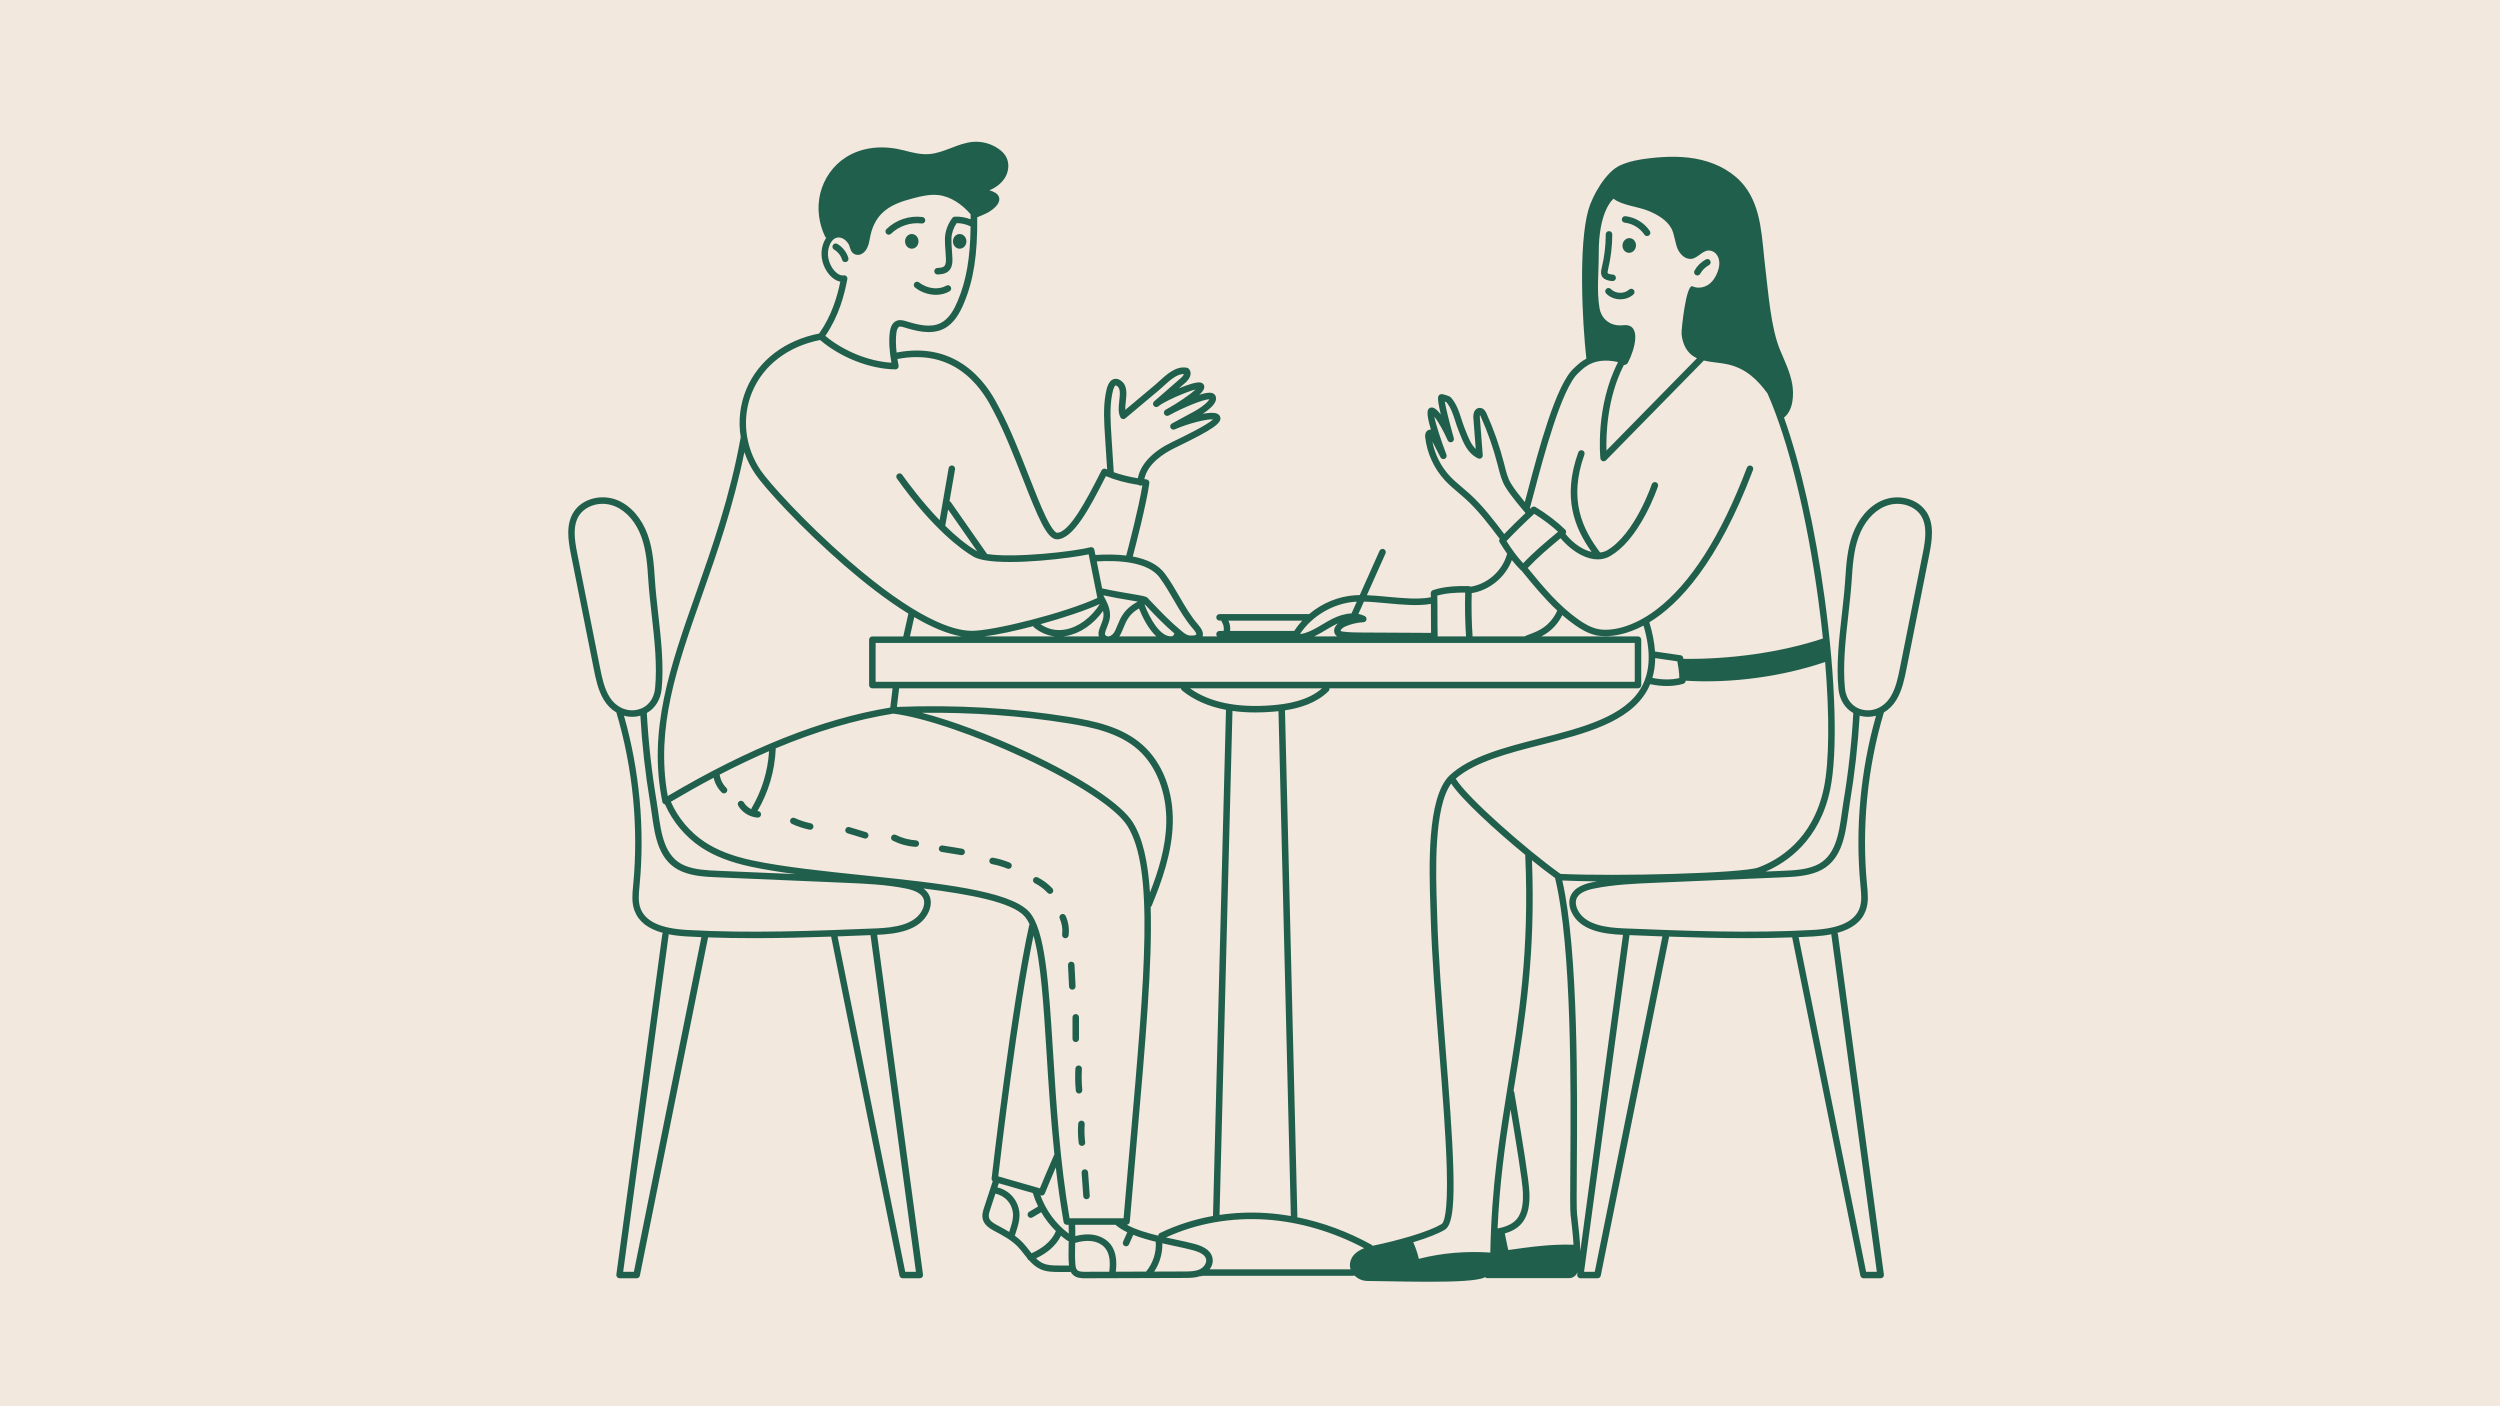 <?xml version="1.0" encoding="UTF-8"?> <svg xmlns="http://www.w3.org/2000/svg" id="Layer_1" data-name="Layer 1" viewBox="0 0 1920 1080"><defs><style> .cls-1 { fill: #215f4d; } .cls-2 { fill: #f2e8de; } </style></defs><rect class="cls-2" x="-21.81" y="-27.68" width="1960.39" height="1126.78"></rect><g><ellipse class="cls-1" cx="737.03" cy="185.36" rx="5.17" ry="5.64"></ellipse><path class="cls-1" d="M705.42,185.36c0-3.11-2.31-5.64-5.17-5.64s-5.17,2.52-5.17,5.64,2.31,5.64,5.17,5.64,5.17-2.52,5.17-5.64Z"></path><path class="cls-1" d="M682.55,180.26c.63,0,1.27-.24,1.75-.72,6.06-5.95,15.06-8.98,23.48-7.9,1.37.18,2.63-.79,2.8-2.17.18-1.37-.79-2.63-2.17-2.8-10.06-1.28-20.38,2.19-27.62,9.29-.99.97-1,2.55-.03,3.54.49.5,1.14.75,1.79.75Z"></path><path class="cls-1" d="M702.34,217.28c-.86,1.08-.68,2.66.4,3.52,3.98,3.17,8.97,5.14,14.05,5.55.67.05,1.33.08,1.98.08,3.86,0,7.46-.93,10.5-2.71,1.19-.7,1.59-2.24.89-3.43-.7-1.19-2.23-1.59-3.43-.89-2.63,1.55-6.02,2.24-9.55,1.96-4.09-.33-8.11-1.91-11.32-4.47-1.08-.86-2.66-.68-3.52.4Z"></path><path class="cls-1" d="M651.54,198.09c-1.34-4.48-4.43-8.4-8.47-10.76-1.2-.7-2.73-.29-3.42.9-.7,1.19-.29,2.73.9,3.42,2.95,1.72,5.21,4.59,6.19,7.86.32,1.09,1.32,1.79,2.4,1.79.24,0,.48-.03.72-.11,1.32-.4,2.08-1.79,1.68-3.12Z"></path><path class="cls-1" d="M622.73,632.3c-4.27-.89-8.45-2.26-12.41-4.08-1.26-.58-2.74-.03-3.32,1.23s-.03,2.74,1.23,3.32c4.3,1.98,8.84,3.47,13.48,4.44.17.04.34.05.51.05,1.16,0,2.2-.81,2.45-2,.28-1.35-.59-2.68-1.94-2.96Z"></path><path class="cls-1" d="M665.23,639.12l-12.83-3.9c-1.32-.4-2.72.35-3.12,1.67-.4,1.32.35,2.72,1.67,3.12l12.83,3.9c.24.07.49.11.73.11,1.07,0,2.07-.7,2.39-1.78.4-1.32-.35-2.72-1.67-3.12Z"></path><path class="cls-1" d="M703.51,645.38c-5.37-.33-10.75-1.78-15.56-4.19-1.24-.62-2.74-.12-3.36,1.12-.62,1.24-.12,2.74,1.12,3.36,5.41,2.71,11.46,4.34,17.49,4.71.05,0,.1,0,.16,0,1.31,0,2.41-1.02,2.5-2.35.09-1.38-.96-2.57-2.34-2.65Z"></path><path class="cls-1" d="M738.95,651.79l-15.03-2.45c-1.36-.22-2.65.7-2.87,2.07-.22,1.36.7,2.65,2.07,2.87l15.03,2.45c.14.02.27.03.41.03,1.21,0,2.27-.87,2.47-2.1.22-1.36-.7-2.65-2.07-2.87Z"></path><path class="cls-1" d="M775.48,662.47c-4.1-1.68-8.38-2.93-12.74-3.73-1.36-.25-2.66.65-2.91,2.01-.25,1.36.65,2.66,2.01,2.91,4.02.74,7.97,1.89,11.75,3.44.31.13.63.19.95.19.99,0,1.92-.59,2.32-1.56.52-1.28-.09-2.74-1.37-3.26Z"></path><path class="cls-1" d="M808.24,682.3c-3.24-3.47-7.04-6.32-11.27-8.47-1.23-.63-2.74-.13-3.37,1.1-.63,1.23-.13,2.74,1.1,3.37,3.71,1.88,7.04,4.38,9.88,7.42.49.53,1.16.79,1.83.79.61,0,1.23-.22,1.71-.67,1.01-.94,1.07-2.53.12-3.54Z"></path><path class="cls-1" d="M815.72,717.76c-.17,1.37.8,2.62,2.17,2.8.11.01.21.02.32.02,1.24,0,2.32-.93,2.48-2.19.64-5.11-.14-10.3-2.26-14.99-.57-1.26-2.05-1.82-3.31-1.25-1.26.57-1.82,2.05-1.25,3.31,1.72,3.8,2.37,8.17,1.85,12.31Z"></path><path class="cls-1" d="M820.21,741.19l.82,16.51c.07,1.34,1.17,2.38,2.5,2.38.04,0,.08,0,.13,0,1.38-.07,2.44-1.24,2.38-2.62l-.82-16.51c-.07-1.38-1.24-2.44-2.62-2.38-1.38.07-2.44,1.24-2.38,2.62Z"></path><path class="cls-1" d="M823.67,781.29v16.52c0,1.38,1.12,2.5,2.5,2.5s2.5-1.12,2.5-2.5v-16.52c0-1.38-1.12-2.5-2.5-2.5s-2.5,1.12-2.5,2.5Z"></path><path class="cls-1" d="M825.9,820.64c-.33,5.62-.23,11.32.3,16.93.12,1.3,1.21,2.27,2.49,2.27.08,0,.16,0,.24-.01,1.38-.13,2.39-1.35,2.26-2.73-.5-5.36-.6-10.8-.28-16.17.08-1.38-.97-2.57-2.35-2.65-1.37-.08-2.56.97-2.65,2.35Z"></path><path class="cls-1" d="M828.06,862.97c-.38,4.96-.25,9.97.39,14.9.16,1.26,1.24,2.19,2.48,2.19.11,0,.21,0,.32-.02,1.37-.18,2.34-1.43,2.17-2.8-.59-4.6-.71-9.27-.36-13.89.1-1.38-.93-2.58-2.31-2.69-1.38-.11-2.58.93-2.69,2.31Z"></path><path class="cls-1" d="M830.66,900.7l1.28,17.97c.09,1.32,1.19,2.33,2.49,2.33.06,0,.12,0,.18,0,1.38-.1,2.42-1.3,2.32-2.68l-1.28-17.97c-.1-1.38-1.29-2.41-2.68-2.32-1.38.1-2.42,1.3-2.32,2.68Z"></path><path class="cls-1" d="M1251.98,182.92c-2.84-.37-5.47,1.84-5.87,4.94-.4,3.1,1.57,5.91,4.41,6.28s5.47-1.84,5.87-4.94-1.57-5.91-4.41-6.28Z"></path><path class="cls-1" d="M1247.77,171.01c6.06.69,11.71,4.12,15.12,9.18.48.72,1.27,1.1,2.08,1.1.48,0,.97-.14,1.4-.43,1.15-.77,1.45-2.33.68-3.48-4.22-6.25-11.21-10.5-18.7-11.35-1.37-.16-2.61.83-2.77,2.2-.16,1.37.83,2.61,2.2,2.77Z"></path><path class="cls-1" d="M1233.8,214.96c1.49.57,3.06.88,4.66.91.02,0,.04,0,.06,0,1.35,0,2.47-1.08,2.5-2.44.03-1.38-1.06-2.53-2.44-2.56-1.03-.02-2.04-.22-3-.59-.59-.23-.77-.38-.82-.44-.25-.29-.18-1.23.2-2.8,2.15-8.84,3.25-17.93,3.27-27.02,0-1.38-1.11-2.51-2.5-2.51-1.42,0-2.51,1.11-2.51,2.5-.02,8.7-1.07,17.4-3.13,25.85-.41,1.69-1.18,4.85.86,7.23.89,1.04,2.05,1.56,2.85,1.87Z"></path><path class="cls-1" d="M1233.59,221.88c-1,.96-1.03,2.54-.08,3.54,2.83,2.95,6.87,4.45,10.9,4.45,3.68,0,7.35-1.25,10.1-3.76,1.02-.93,1.09-2.52.16-3.54-.93-1.02-2.52-1.09-3.54-.16-3.78,3.46-10.46,3.24-14-.46-.96-1-2.54-1.03-3.54-.08Z"></path><path class="cls-1" d="M1302.36,211.24c.38.21.8.31,1.21.31.88,0,1.74-.47,2.19-1.29,1.53-2.77,3.92-5.12,6.71-6.62,1.22-.65,1.68-2.17,1.02-3.39-.65-1.22-2.17-1.68-3.39-1.02-3.63,1.95-6.73,5-8.73,8.61-.67,1.21-.23,2.73.98,3.4Z"></path><path class="cls-1" d="M1479.3,392.93c-6.59-10-21.35-13.81-33.62-8.67-10.15,4.26-18.56,13.96-23.07,26.63-3.97,11.14-4.74,22.93-5.49,34.34-.56,8.56-1.54,17.29-2.58,26.54-2.15,19.14-4.38,38.93-2.62,57.27.8,8.3,5.02,14.97,11.41,18.58-1.26,22.76-3.81,45.71-7.59,68.22-.45,2.67-.83,5.41-1.23,8.3-2.23,16.07-4.75,34.27-20.37,40.67-7.9,3.24-16.75,3.62-25.31,3.98l-12.79.55c16.52-7.11,41.43-24.07,49.54-63.02,5.88-28.23,4.26-84.46-4.22-146.75-7.33-53.85-18.41-102.78-31.24-138.9,7.15-5.43,7.72-17.69,6.3-25.78-1.61-9.13-5.78-17.57-9.34-26.13-7.18-17.25-9.08-44.97-11.37-63.51-2.66-21.5-2.5-44.99-15.72-62.16-8.09-10.5-20.42-17.2-33.31-20.29-12.89-3.09-26.37-2.82-39.54-1.31-7.89.9-15.85,2.27-23.06,5.6-10.71,4.93-21.01,22.86-24.21,34.13-7.59,26.69-4.79,85.03-1.55,114.21-3.89,2.04-6.56,4.56-8.44,6.33-.38.36-.73.69-1.06.98-13.9,12.47-27.32,63.32-35.34,93.71-.9,3.42-1.72,6.52-2.43,9.13-3.59-4.34-8.32-10.32-10.74-14.44-2.39-4.06-3.56-8.71-4.8-13.63l-.41-1.63c-3.36-13.13-7.89-26.04-13.47-38.39-.46-1.02-1.87-4.13-5.01-4.23-1.29-.04-2.47.45-3.35,1.37-1.91,2-1.82,5.32-1.74,6.29l1.84,23.86c-3.6-3.46-5.63-8.6-7.75-13.96-.27-.68-.54-1.36-.81-2.04-.94-2.34-1.71-4.75-2.46-7.07-1.78-5.55-3.62-11.29-7.85-16.28-1.42-1.68-6.92-2.74-6.98-2.74-.9-.13-1.8.21-2.4.9-.72.83-1.63,1.87,1.43,14.76-1.82-2.42-3.7-4.33-5.46-5.1-1.33-.58-2.69-.38-3.65.53-.86.82-2.57,2.44,1.49,16.18-.18-.02-.37-.02-.57-.02-1.04.04-2,.5-2.68,1.3-1.31,1.52-1.22,3.68-1.13,4.54,1.39,12.34,6.81,24.15,15.27,33.25,3.16,3.4,6.7,6.39,10.13,9.29,1.74,1.47,3.55,3,5.26,4.54,9.9,8.93,18.13,19.83,26.1,30.36.15.2.34.36.53.5-.58.81-.64,1.89-.11,2.76,1.94,3.18,3.88,6.13,5.82,8.86-.14.21-.26.44-.33.69-3.55,12.54-15,22.59-27.87,24.55-.42-.31-.92-.49-1.45-.49-8.63-.12-18.63.16-27.38,3.13-1.04.35-1.73,1.35-1.7,2.45.03,1,.05,2.02.08,3.04-9.24,1.84-21.56.7-33.49-.41-5.48-.51-10.76-1-15.66-1.2l14.32-32.05c.56-1.26,0-2.74-1.26-3.31-1.26-.56-2.74,0-3.31,1.26l-15.2,34.01c-1.12.02-2.23.05-3.29.11-13.13.82-25.69,6.08-35.6,14.5h-68.82c-1.38,0-2.5,1.12-2.5,2.5s1.12,2.5,2.5,2.5h1.47c.03.4.15.8.38,1.16,1.27,1.98,1.74,4.45,1.3,6.77h-3.15c-1.38,0-2.5,1.12-2.5,2.5,0,.65.25,1.23.66,1.68h-11.14c.04-.15.08-.29.11-.42.53-2.42-.62-5.25-3.4-8.42-5.74-6.51-10.23-14.28-14.58-21.79-3.42-5.9-6.95-12.01-11.13-17.61-4.91-6.59-13.15-10.96-24.63-13.1,1.97-7.45,10.46-40,12.73-56.39.09-.67-.09-1.34-.5-1.87s-1.02-.88-1.69-.96c-.56-.07-1.11-.14-1.66-.21,2.38-12.03,15.43-20.07,23.35-23.93l1.9-.92c27.85-13.5,34.92-18.5,32.88-23.24-.31-.71-.99-1.69-2.49-2.28-2.27-.89-6.24-.64-10.76.21,3.88-2.54,8.87-6.42,9.96-10.15.52-1.78.08-3.13-.37-3.95-1.44-2.59-5.1-2.79-12.24-.52,3.75-3.5,4.22-5.55,3.56-7.31-.23-.6-.85-1.66-2.45-2.06-2.86-.71-9.74,1.48-16.75,4.41l4.97-4.34c.91-.79,3.88-3.64,3.97-6.94.04-1.48-.49-2.8-1.54-3.83-.35-.34-.79-.57-1.26-.67-8.26-1.65-15.56,5.03-21.43,10.4-1.17,1.07-2.27,2.08-3.27,2.92l-22.68,19.03c-.09-1.94.16-4.2.41-6.43.64-5.79,1.37-12.36-3.68-15.97-2.6-1.87-4.71-1.63-6.02-1.1-3.59,1.46-4.93,6.41-5.77,11.06-1.95,10.81-1.21,22.02-.5,32.87l1.63,25.33c-.34-.15-.68-.29-1.02-.44-1.21-.54-2.64-.04-3.25,1.14l-1.62,3.17c-9.12,17.82-22.91,44.74-32.61,44.74-.27,0-2.79-.34-8.48-12.04-3.97-8.17-8.45-19.6-13.19-31.69-6.66-17.01-14.22-36.29-22.32-51.52-.2-.37-.42-.8-.67-1.29-2.88-5.56-9.63-18.56-22.14-28.88-15.55-12.82-34.52-17.19-56.39-13.01-.65-5.81-.71-11.1-.13-15.24.21-1.47.76-4.01,2.18-4.55.87-.34,2.22.02,3.63.45,8.14,2.47,20.43,6.2,30.54,1.11,8.09-4.07,12.46-12.49,15.37-19.36,7.51-17.76,10.66-37.8,10.33-66.26,2.78-1.05,6.88-2.96,7.49-3.28,2.49-1.29,4.87-3.02,6.87-5.09,1.83-1.89,3.17-4.63,2.37-7.13-.96-3-4.38-4.32-7.39-5.25,5.08-2.06,9.72-5.54,12.37-10.34,2.65-4.8,3.04-10.98.28-15.71-1.34-2.3-3.33-4.16-5.51-5.71-5.61-3.98-12.63-5.93-19.49-5.43-11.82.86-22.31,8.6-34.13,9.41-6.43.44-12.79-1.2-19.02-2.83-14.92-3.91-31.23-3.27-44.7,5.28-9.79,6.21-16.9,16.39-19.66,27.64-2.76,11.25-1.22,23.45,3.97,33.81.23.12.46.21.69.28-1.32,1.84-2.36,4.11-3.04,6.77-1.56,6.03-.46,12.76,3.01,18.46,2.35,3.86,6.21,7.71,10.74,8.57-2.41,11.62-6.58,26.04-16.24,39.8-26.28,5.16-46.61,20.65-55.87,42.65-4.97,11.8-6.38,24.58-4.37,36.98-.01.06-.04.11-.05.17-8.13,45.25-22.05,84.76-34.32,119.62-19.87,56.4-37.02,105.1-25.82,160.23.16.8.7,1.46,1.44,1.79.19.08.39.13.59.17,5.91,13.37,15.69,25.02,27.88,33.09,10.01,6.63,22.5,11.47,38.2,14.82,10.16,2.17,21.78,4.01,34.17,5.66l-59.71-2.56c-8.56-.37-17.41-.75-25.31-3.98-15.62-6.4-18.14-24.61-20.37-40.67-.4-2.9-.78-5.63-1.23-8.3-3.78-22.51-6.33-45.46-7.59-68.22,6.4-3.61,10.62-10.28,11.41-18.58,1.76-18.34-.47-38.13-2.62-57.27-1.04-9.24-2.02-17.97-2.58-26.54-.75-11.4-1.52-23.19-5.49-34.34-4.52-12.67-12.93-22.37-23.07-26.63-12.26-5.14-27.03-1.34-33.62,8.67-6.28,9.53-4.57,21.53-2.29,33.01l17.44,87.5c1.55,7.78,3.31,16.61,7.81,24.09,2.51,4.18,5.84,7.45,9.64,9.68.02.08.02.16.05.24,12.61,42.41,17.06,88.1,12.86,132.14l-.07.71c-.61,6.32-1.24,12.86,1.07,19.08,3.09,8.33,10.29,14,21.83,17.13-.27.34-.46.75-.52,1.21l-35.25,261.19c-.1.72.12,1.44.6,1.98.48.54,1.16.86,1.88.86h13.14c1.19,0,2.22-.84,2.45-2.01l52.38-259.79c11.69.42,23.4.6,35.11.6,19.86,0,39.71-.5,59.38-1.19l52.5,260.38c.24,1.17,1.26,2.01,2.45,2.01h13.14c.72,0,1.41-.31,1.88-.86.48-.54.69-1.27.6-1.98l-35.22-260.92c15.06-.64,33.06-3.26,39.56-17.62,1.81-4.01,2.14-8.13.91-11.59-.97-2.74-2.78-4.81-4.89-6.39,36.55,4.59,67.65,10.58,77.46,21.18,1.48,1.6,2.81,3.74,4.02,6.34-.12.21-.23.44-.29.7-13.4,59.37-28.71,193.03-28.86,194.37-.1.85.25,1.65.87,2.18l-6.63,20.24c-.8,2.43-1.89,5.77-1,9.1,1.21,4.53,5.33,7.05,9.1,9.05,6.3,3.35,12.81,6.81,17.7,11.86,1.7,1.75,3.23,3.71,4.85,5.78.81,1.03,1.63,2.08,2.47,3.1.03.14.07.27.13.4.27.63.77,1.09,1.36,1.33,2.51,2.82,5.34,5.34,8.97,6.9,4.57,1.97,9.56,1.99,13.96,2.01l8.01.03h.01c.34,0,.66-.07.95-.19.38.77.88,1.5,1.53,2.16,2.64,2.67,6.55,2.82,9.13,2.82.17,0,.34,0,.5,0,9.65-.04,23.92-.08,38.2-.12,14.28-.04,28.55-.08,38.2-.12,3.78-.02,7.98-.04,11.95-1.42.2.05.4.09.62.09.44,0,.86-.12,1.22-.32h115.6c.36,0,.71-.08,1.02-.22,2.52,2.57,6.17,4.19,10.15,4.19,3.3,0,8.51.1,14.55.21,11.11.21,22.21.39,32.39.39,20.35,0,36.98-.7,42.51-3.2.21-.09.43-.21.65-.33.46.47,1.09.76,1.79.76h62.78c1.95,0,3.69-.8,5.03-2.3.55-.62,1.02-1.36,1.43-2.21l-.24,1.76c-.1.72.12,1.44.6,1.98.48.54,1.16.86,1.88.86h13.14c1.19,0,2.22-.84,2.45-2.01l52.5-260.38c19.67.69,39.52,1.19,59.38,1.19,11.71,0,23.42-.18,35.11-.6l52.38,259.79c.24,1.17,1.26,2.01,2.45,2.01h13.14c.72,0,1.41-.31,1.88-.86.48-.54.69-1.27.6-1.98l-35.25-261.19c-.06-.46-.26-.87-.53-1.21,11.54-3.13,18.74-8.8,21.83-17.13,2.31-6.21,1.68-12.75,1.07-19.07l-.07-.71c-4.2-44.04.25-89.74,12.86-132.14.02-.08.03-.16.05-.24,3.8-2.22,7.13-5.5,9.64-9.67,4.5-7.48,6.25-16.3,7.81-24.09l17.44-87.5c2.29-11.47,3.99-23.47-2.29-33.01ZM1400.67,605.3c-8.29,39.8-35.07,55.25-50.29,60.92-11.91,4.44-109.22,7-151.91,4.93-.09-.06-.18-.13-.27-.19-.18-.17-.37-.31-.59-.42-24.82-17.69-71.27-58.37-79.6-72.54,15.16-13.13,40.88-19.69,65.79-26.04,33.23-8.48,67.6-17.24,81.27-41.84.84-1.52,1.58-3.09,2.25-4.69.04.01.08.03.13.04,4.85,1.03,9.14,1.38,12.76,1.38,7.83,0,12.46-1.67,12.74-1.77.86-.32,1.48-1.09,1.61-2,.01-.09.02-.2.03-.29,35.09,2.14,73.78-3.06,107.12-14.37,3.44,41.54,3.19,76.66-1.03,96.9ZM1206.22,933.22l.13,1.07c.7,5.87,1.67,14.04,2.1,21.67-16.64-.63-33.57,1.71-50.04,4.05-1.02-3.72-1.77-8.6-2.7-12.72,4.45-1.29,9.09-3.45,12.52-7.26,6.05-6.72,6.59-16.22,6.39-23.75-.26-9.32-5.72-41.97-9.34-63.58-.9-5.39-1.7-10.13-2.28-13.71-.08-.49-.3-.92-.6-1.26.27-1.64.53-3.28.8-4.92,7.96-49.09,16.17-99.81,13.36-172.08,6.56,5.27,12.65,9.94,17.71,13.57,12.97,53.08,12.16,163.11,11.73,222.39-.14,19.65-.24,32.62.22,36.53ZM1053.28,955.93c-18.17-10.04-37.57-17.18-57.1-21.11.13-.31.2-.65.19-1.01l-9.5-388.26c11.24-1.72,24.12-5.49,33.43-14.71.6-.59.83-1.41.7-2.18h236.98c1.38,0,2.5-1.12,2.5-2.5v-34.88c0-1.38-1.12-2.5-2.5-2.5h-74.27c5.42-2.77,11.68-7.45,16.16-16.35,3.04,2.63,6.17,5.12,9.47,7.45,4.4,3.11,10.33,6.84,17.22,8.18.99.19,3.14.52,6.24.52,6.36,0,16.74-1.38,29.43-8.11,5.75,19.53,5.25,35.01-1.54,47.23-12.62,22.72-45.92,31.21-78.13,39.42-26.3,6.71-53.49,13.64-69.37,28.49,0,0-.01.02-.02.02-.01.01-.03.02-.04.03-17.33,17.3-15.61,70.16-14.58,101.74.08,2.53.16,4.92.22,7.12.83,29.52,3.69,66.14,6.46,101.56,2.66,34.04,5.17,66.19,5.88,91.13,1.02,35.99-2.44,41.99-3.98,42.9-4.79,2.84-12.93,6.04-23.55,9.25-8.99,2.72-19.94,5.47-29.29,7.37-.05.01-.1.02-.16.03-.22-.32-.5-.61-.86-.81ZM889.53,949c-8.83-2.14-17.6-4.77-24.13-8.39,1.21-.1,2.19-1.05,2.29-2.27,1.77-20.86,3.48-40.42,5.14-59.34,6.93-78.9,12.23-139.23,10.88-182.42.36-.26.66-.62.85-1.07,7.66-18.57,15.57-40.59,16.14-63.17.63-24.69-7.89-46.69-23.38-60.37-15.8-13.95-37.31-18.36-56.24-21.4-42.64-6.86-87.13-9.42-132.26-7.64l1.71-14.28h216.4c.07.63.38,1.24.91,1.67,9.06,7.37,20.34,12.32,33.71,14.85l-9.97,388.63s0,.05,0,.07c-14.23,2.54-27.92,6.91-40.67,13.07-.83.4-1.33,1.2-1.4,2.06ZM738.44,488.76h-39.6l3.31-14.81c12.68,7.41,25.17,12.92,36.29,14.81ZM874.73,467.27c2.53,6.33,7.07,15.77,13.34,21.49h-28.44c.06-.09.13-.17.2-.27.9-1.33,1.96-3.81,3.35-7.16.63-1.52,1.23-2.95,1.6-3.68,2.93-5.77,6.58-8.35,9.95-10.38ZM901.19,488.05c-.08.31-1.2.78-2.75.62-7.69-.76-14.91-12.62-19.38-24.09.1-.07.2-.15.31-.23.64.67,1.27,1.34,1.89,1.98,6.98,7.34,12.61,13.25,20.77,20.26-.34.32-.65.79-.83,1.45ZM873.36,462.26c-4.05,2.4-9.1,5.38-13.04,13.13-.46.9-1.06,2.35-1.76,4.03-.93,2.22-2.19,5.26-2.88,6.28-1.14,1.69-2.6,2.79-4.01,3.03-.15.03-.31.04-.47.04h-.02c-1.11,0-2.22-.62-2.47-1.45-.24-.8.1-1.95.46-2.96.31-.86.65-1.72.99-2.57,1.01-2.52,2.05-5.13,2.31-8.04.54-5.98-2.37-11.41-4.7-15.78-.06-.12-.14-.22-.21-.32l-.08-.41c6.78,1.48,13.91,2.68,19.72,3.66,2.23.37,4.6.77,6.58,1.13-.14.08-.26.16-.4.24ZM847.48,473.29c-.2,2.19-1.06,4.34-1.97,6.63-.36.89-.73,1.82-1.06,2.76-.63,1.78-1.19,3.89-.53,6.07,0,0,0,0,0,.01h-27.56c.87-.09,1.75-.2,2.64-.36,10.57-1.89,20.8-8.95,28.14-19.2.31,1.36.46,2.73.34,4.09ZM844.7,463.86c-6.67,10.52-16.49,17.8-26.59,19.61-6.85,1.23-13.36-.2-18.97-4.1,17.63-4.87,34.97-10.68,45.55-15.51ZM793.5,480.89c.15.4.39.77.75,1.06,4.82,3.94,10.28,6.23,16.1,6.81h-54.4c10.2-1.3,23.75-4.23,37.55-7.87ZM851.04,493.77s.08,0,.12,0c.04,0,.07,0,.11,0h404.21v29.87h-583v-29.87h178.56ZM1024.72,483.25c-.36,1.66.04,3.27,1.13,4.55.33.39.71.7,1.1.96h-17.62c3.08-1.46,6.01-3.2,8.87-4.91,2.27-1.35,4.62-2.76,6.97-3.96.75-.38,1.6-.79,2.54-1.2-1.42,1.23-2.61,2.81-2.99,4.55ZM976.61,541.66c-26.6,2.1-47.67-2.28-62.7-13.01h101.39c-11.05,9.77-27.26,12.11-38.69,13.01ZM870,631.55c-8.82-14.05-38.96-34.11-80.65-53.65-28.8-13.5-58.34-24.48-81.32-30.46,38.27-.46,75.94,2.23,112.25,8.07,18.23,2.93,38.92,7.15,53.72,20.21,14.17,12.51,22.28,33.62,21.69,56.48-.48,18.67-5.98,36.52-12.51,53.28-1.53-23.91-5.57-41.79-13.19-53.93ZM946.54,546c5.53.77,11.39,1.17,17.58,1.17,4.15,0,8.44-.17,12.87-.52,1.55-.12,3.18-.27,4.88-.46l9.49,387.72c-6.08-1.06-12.16-1.82-18.2-2.24-12.36-.86-24.62-.37-36.55,1.38l9.93-387.05ZM1271.2,505.43l17,2.48c.56,2.81,1.57,9.01,1.51,12.87-3.03.73-10.44,1.94-20.69-.13,1.4-4.72,2.14-9.78,2.18-15.22ZM1171.37,656.52c3.3,74.13-5.04,125.66-13.12,175.5-6.32,38.99-12.85,79.3-13.69,129.94-18.42-1.2-37.11.24-54.88,4.83-1.04-4.37-2.49-8.65-4.31-12.75,10.99-3.34,19.18-6.58,24.33-9.64,6.72-3.98,7.06-25.11,6.43-47.35-.71-25.06-3.23-57.27-5.89-91.37-2.76-35.35-5.62-71.91-6.45-101.31-.06-2.21-.14-4.6-.22-7.14-.89-27.35-2.51-77.1,10.93-95.46,8.08,12.25,34.23,36.18,56.88,54.76ZM1160.34,853.53c3.59,21.47,9.03,53.92,9.27,62.89.18,6.59-.24,14.86-5.1,20.26-3.7,4.11-9.53,5.87-14.37,6.78,1.54-33.95,5.56-63.35,9.96-91.36.08.47.16.94.24,1.43ZM1227.84,194.82c-.21-33.61,11.41-42.22,11.41-42.22,5.94,4.98,19.29,6.25,26.44,9.22,7.16,2.97,14.44,7.01,18.07,13.86,2.17,4.08,2.83,11.62,4.81,15.8,1.98,4.17,6.09,8.01,10.66,7.3,5.33-.83,8.71-7.4,14.55-6.25,2.16.42,4,1.86,5.13,3.76,2.32,3.89,1.7,8.52.19,12.58-1.42,3.83-3.7,7.46-7.07,9.75-3.37,2.3-8.36,3.12-12.02,1.31-5.14-2.55-8.77,33.7-8.57,36.26.46,5.93,2.63,11.95,7.1,15.88,1.45,1.28,3.05,2.26,4.74,3.05-24.62,25.1-58.12,59.27-69.51,70.88-.35-11.76.38-40.16,13.17-65.27.06-.12.1-.24.14-.36,1.3-.02,2.57-.71,3.23-1.97,5.21-9.96,10.94-30.23-3.75-28.63-11.25,1.23-17.01-6.47-18.09-12.84-2.35-13.87-.55-28.02-.64-42.09ZM1178.31,377.72c6.83-25.9,21.05-79.79,33.84-91.26.35-.32.74-.68,1.15-1.07,4.17-3.94,11.66-11.01,28.79-7.46.18.09.36.2.54.29-.05.07-.1.14-.14.21-17.24,33.82-13.56,72-13.39,73.61.1.97.75,1.79,1.66,2.11.27.09.55.14.83.14.66,0,1.31-.26,1.79-.75,0,0,45.03-45.93,75.17-76.65,5.95,1.45,12.57,1.58,18.6,2.98,13.98,3.24,22.81,12.01,30.31,22.34,16.03,36.37,30.16,93.62,38.93,158.05,1.41,10.39,2.63,20.6,3.66,30.54l-.08-.43c-32.99,10.98-72.21,16.05-107.04,15.63-.54-2.2-1.12-2.6-2.35-2.78l-19.54-2.85c-.45-6.9-1.9-14.36-4.35-22.44,23.12-14.04,52.72-45.92,79.63-117.04.49-1.29-.16-2.74-1.46-3.23-1.29-.49-2.74.16-3.23,1.46-19.89,52.58-43.37,89.34-69.78,109.25-18.19,13.71-34.83,16.62-44.35,14.78-5.95-1.15-11.3-4.54-15.29-7.35-14.56-10.28-26.27-24.02-38.92-39.59,7.95-8.41,16.36-15.48,25.22-22.87,4.71,5.56,10.54,10.28,16.29,13.11,4.26,2.1,8.37,3.15,12.21,3.15,3.49,0,6.75-.86,9.72-2.59,9.74-5.67,18.86-16.42,27.12-31.95,6.08-11.44,9.32-21.12,9.46-21.53.44-1.31-.27-2.73-1.59-3.17-1.31-.44-2.73.27-3.17,1.59-.13.38-12.93,38.27-34.34,50.73-1.4.82-3.22,1.4-5.33,1.62-13.22-17.54-24.67-40.21-12.04-75.2.47-1.3-.2-2.74-1.5-3.2-1.3-.47-2.74.2-3.2,1.5-12.62,34.96-2.67,58.32,10.21,76.45-5.98-1.35-13.08-5.36-20.05-13.76.31-.4.49-.9.52-1.41.03-.7-.24-1.39-.73-1.88-5.92-5.89-14.02-12.08-22.8-17.41-.95-.58-2.16-.46-2.99.29-.35.31-.68.64-1.03.96-.1-.11-.2-.23-.33-.38.89-3.13,2.03-7.47,3.36-12.49ZM1128.54,379.15c-1.77-1.6-3.6-3.15-5.38-4.65-3.32-2.8-6.74-5.7-9.7-8.87-6.84-7.36-11.51-16.65-13.37-26.51l6.21,12.11c.61,1.18,2.03,1.68,3.25,1.14,1.21-.54,1.79-1.94,1.32-3.18-4.07-10.69-8.15-23.12-9.32-29.16,3.33,3.99,7.67,12.22,10.28,18.16.53,1.2,1.9,1.79,3.14,1.35,1.24-.44,1.92-1.77,1.56-3.04-3.05-10.8-6.09-22.83-6.96-28.11.53.18,1,.35,1.28.49,3.46,4.18,5.04,9.12,6.72,14.34.77,2.41,1.57,4.9,2.58,7.41.27.67.54,1.34.8,2.02,3.03,7.67,6.16,15.59,14.23,19.4.81.38,1.75.3,2.49-.2.73-.51,1.14-1.36,1.08-2.25l-2.24-29.06c-.06-.74.02-1.37.12-1.81.12.2.26.46.42.83,5.46,12.08,9.9,24.72,13.18,37.57l.41,1.61c1.27,5.04,2.59,10.26,5.34,14.94,4.05,6.9,13.7,18.1,15.63,20.32-5.59,5.24-11.07,10.64-16.38,16.14-8.09-10.7-16.46-21.76-26.69-30.99ZM1178.29,394.61c6.89,4.31,13.26,9.11,18.29,13.79l-.86.72c-9.08,7.58-17.69,14.76-25.92,23.44-4.21-4.43-8.51-10.15-12.82-17.05,6.85-7.18,14.01-14.2,21.32-20.91ZM1161.11,430.14c2.35,2.96,4.68,5.59,7,7.84.2.2.44.34.68.46.08.18.18.36.32.52,8.98,11.06,17.48,21.22,26.88,29.98-5.75,12.48-15.26,15.97-21.03,18.08-1.32.48-2.46.9-3.41,1.36-.21.1-.39.23-.55.38h-40.06c-.74-11.03-.97-22.18-.68-33.24,13.74-2.16,26.01-12.36,30.86-25.39ZM1125.25,455.09c-.3,11.2-.07,22.5.67,33.67h-21.79c-.15-5.22-.15-10.68-.15-15.98,0-5.07,0-10.3-.13-15.35,6.8-1.97,14.45-2.34,21.41-2.34ZM1064.9,463.29c11.92,1.11,24.21,2.24,34.03.5.03,3,.03,6.02.03,8.99,0,4.38,0,8.88.08,13.27-7.53-.05-16.49-.09-25.46-.14-9.87-.05-19.74-.1-27.7-.15-4.75-.03-9.66-.06-14.37-.68-1.05-.14-1.68-.32-1.87-.54-.04-.05-.05-.08-.06-.08-.1-.45,1.11-2.18,3.1-3.09,4.49-2.05,9.48-3.26,14.42-3.5,1.14-.05,2.1-.87,2.33-1.98.24-1.11-.31-2.25-1.33-2.76-1.51-.76-3.14-1.29-4.85-1.63l4.23-9.46c5.3.13,11.23.67,17.41,1.24ZM1041.28,462.13c.23-.01.48-.02.71-.03l-4.02,9c-4.67.17-9.79,1.62-15.08,4.33-2.49,1.28-4.91,2.72-7.25,4.11-4.54,2.71-8.83,5.26-13.58,6.7-1.4.42-2.58.63-3.66.63,9.46-14.1,25.95-23.7,42.88-24.76ZM943.44,476.65h56.68c-2.28,2.46-4.35,5.11-6.2,7.93h-49.2c.32-2.7-.12-5.48-1.29-7.93ZM890.54,443.51c4,5.37,7.46,11.35,10.81,17.13,4.47,7.72,9.09,15.7,15.16,22.59,1.84,2.09,2.37,3.59,2.27,4.04-.01.06-.18.22-.56.39-1.14.5-3.73.62-5.43.24-1.93-.43-3.77-1.96-5.39-3.32-9.15-7.65-14.76-13.55-22.52-21.7-1.13-1.19-2.3-2.41-3.52-3.7-1.06-1.11-2.82-1.47-13.33-3.24-6.15-1.03-13.81-2.32-20.87-3.92-.24-.05-.48-.06-.71-.05l-4.14-20.81c17.42-1.01,39.38.42,48.25,12.34ZM853.6,334.95c-.69-10.54-1.41-21.44.43-31.65,1.15-6.37,2.47-7.21,2.73-7.31.13-.05.55.05,1.22.53,2.48,1.78,2.25,5.65,1.62,11.35-.49,4.45-1.01,9.06.89,12.65.35.67.99,1.14,1.73,1.29.74.15,1.51-.05,2.09-.54l25.75-21.61c1.09-.91,2.23-1.96,3.44-3.06,4.65-4.26,10.35-9.52,15.76-9.33-.23.67-.94,1.81-2.19,2.91l-20.7,18.07c-1.04.91-1.15,2.49-.24,3.53.91,1.04,2.49,1.15,3.53.24,4.02-3.51,21.28-11.11,28.51-12.92-3.87,3.74-13.67,10.48-22.82,15.51-.06.03-.12.07-.19.1-1.21.67-1.65,2.19-.99,3.4s2.19,1.66,3.4.99c0,0,0,0,0,0,.06-.03.11-.06.17-.09,11.8-6.46,26.74-12.38,30.96-12.38.02,0,.04,0,.06,0-.75,1.78-5.17,5.84-11.86,9.48l-16.9,9.17c-1.18.64-1.64,2.1-1.05,3.3.59,1.21,2.03,1.73,3.26,1.19,10.66-4.7,24.85-8.1,29.35-7.7-4.03,4.17-22.4,13.07-29.68,16.6l-1.91.92c-14.95,7.27-24.09,17.01-26.12,27.71-6.83-1.12-12.9-2.65-18.51-4.65,0-.08.01-.16,0-.24l-1.76-27.44ZM650.12,212.21c-.57-.59-1.39-.86-2.2-.73-3.54.58-7.11-3.03-9.09-6.28-2.73-4.49-3.64-9.95-2.44-14.6,1.34-5.19,4.12-8.19,7.63-8.23.02,0,.05,0,.07,0,3.05,0,6.01,2.21,7.94,5.69.96,2.77,1.42,5.84,4.36,7.17,2.19,1,4.78.5,6.63-1.03,4.14-3.43,4.46-8.65,5.5-13.46,1.32-6.08,4.02-11.96,8.32-16.45,6.52-6.81,15.97-9.83,25.09-12.19,6.07-1.57,12.33-2.96,18.56-2.31,9.7,1.02,18.4,7.19,24.9,14.68.02,1.34.04,2.65.05,3.95-3.86-1.52-8.01-2.23-12.17-2.02-.75.04-1.44.4-1.88,1-3.54,4.74-5.56,10.33-5.69,15.75-.08,3.2.16,6.38.4,9.45.15,2.03.31,4.12.37,6.16.06,2.03-.04,4.51-1.34,5.72-1.09,1.02-3.09,1.2-5.22,1.3-1.38.07-2.44,1.24-2.38,2.63.07,1.34,1.17,2.38,2.5,2.38.04,0,.08,0,.13,0,2.33-.12,5.86-.29,8.38-2.64,2.77-2.58,3.02-6.45,2.93-9.53-.06-2.15-.23-4.31-.38-6.39-.23-3.09-.45-6.01-.38-8.96.1-4.03,1.51-8.21,4-11.9h0c3.71,0,7.39.86,10.72,2.51-.23,24.11-3.33,41.71-9.94,57.34-2.57,6.08-6.38,13.5-13.01,16.84-7.68,3.87-17.08,1.53-26.84-1.43-1.72-.52-4.33-1.31-6.88-.33-2.91,1.12-4.7,3.99-5.34,8.53-.89,6.33-.46,14.66,1.18,23.72-17.27-1.02-36.65-8.86-50.74-20.57,10.48-15.37,14.55-31.28,16.91-43.56.15-.8-.09-1.63-.66-2.22ZM577.79,300.76c8.58-20.38,27.51-34.77,52.03-39.64,15.83,13.51,38.38,22.34,57.82,22.56h.02s0,0,0,0c.01,0,.03,0,.04,0,.16,0,.32-.02.47-.05,0,0,0,0,0,0,.03,0,.05-.02.07-.02.14-.03.27-.07.4-.13.07-.03.13-.07.19-.1.08-.04.16-.08.23-.13.07-.05.13-.1.19-.16.06-.05.12-.1.18-.15.05-.05.1-.12.15-.18.05-.06.11-.13.16-.2.04-.06.07-.13.11-.19.04-.08.09-.15.12-.23.03-.07.05-.15.07-.23.02-.08.05-.15.07-.23.02-.1.02-.2.03-.3,0-.06.02-.12.02-.18,0,0,0-.01,0-.02,0-.08-.01-.17-.02-.25,0-.09-.01-.18-.03-.26,0,0,0,0,0-.01-.35-1.66-.65-3.3-.91-4.93,20.45-3.96,38.12.03,52.52,11.91,11.73,9.67,18.15,22.04,20.88,27.33.26.51.49.95.7,1.33,7.97,14.97,15.47,34.11,22.08,50.99,12.08,30.83,18.73,46.92,26.33,46.92,12.76,0,25.68-25.22,37.07-47.46l.55-1.08c7.46,3.11,15.59,5.29,25.07,6.75.39.31.87.51,1.41.55.05,0,.11,0,.16,0,.33,0,.65-.07.94-.18.14.02.27.04.41.06-2.73,17.03-10.83,47.98-12.38,53.8-6.89-.84-14.78-.99-23.65-.44l-.79-3.99c-.14-.68-.54-1.27-1.13-1.64-.59-.37-1.3-.47-1.97-.3-12.57,3.33-58.49,8.46-79.31,5.22-3.52-5-8.6-12.31-13.53-19.39-5.24-7.53-10.66-15.32-14.21-20.35-.29-.41-.68-.71-1.12-.88l4.25-24.48c.24-1.36-.68-2.66-2.04-2.89-1.36-.24-2.66.68-2.89,2.04l-6.93,39.93c-13.48-14-24.43-28.82-28.74-34.89-.8-1.13-2.36-1.39-3.49-.59-1.13.8-1.39,2.36-.59,3.49,27.94,39.33,50.32,55.02,58.65,59.94,2.07,1.22,5.01,2.14,8.58,2.79.05.01.1.02.14.03,21.47,3.89,65.35-1.43,79.92-4.51l6.67,33.5c-25.27,11.66-79.66,25.23-96.36,25.23-14.76,0-43.18-9.38-94.72-54.06-33.55-29.09-61.44-60.15-67.62-69.36-12.18-18.16-14.53-40.7-6.28-60.29ZM725.98,403.73l2.16-12.43c3.43,4.89,7.94,11.37,12.33,17.68,3.47,4.99,7.01,10.08,10.04,14.41-.17-.09-.34-.18-.49-.27-8.21-4.85-16.45-11.8-24.06-19.28,0-.04.02-.08.03-.11ZM539.15,457.25c11.39-32.34,24.18-68.68,32.53-109.98,1.98,5.76,4.72,11.34,8.24,16.58,7.19,10.72,35.72,41.94,68.5,70.36,14.52,12.59,31.92,26.39,49.21,37.05l-3.92,17.52h-23.74c-1.38,0-2.5,1.12-2.5,2.5v34.88c0,1.38,1.12,2.5,2.5,2.5h15.51l-1.76,14.73c-52.39,8.68-108.3,30.91-170.78,67.9-.04-.03-.08-.05-.13-.08-9.47-52.32,7.15-99.51,26.33-153.95ZM467.95,534.95c-4.05-6.73-5.64-14.74-7.19-22.49l-17.44-87.5c-2.08-10.45-3.68-21.32,1.56-29.27,3.32-5.04,10.15-8.76,17.9-8.76,3.11,0,6.37.6,9.6,1.96,8.85,3.71,16.25,12.35,20.3,23.69,3.74,10.49,4.49,21.92,5.21,32.98.57,8.68,1.6,17.88,2.6,26.77,2.12,18.88,4.32,38.41,2.61,56.23-.82,8.6-5.9,14.77-13.57,16.5-8.29,1.88-16.76-2.09-21.58-10.11ZM486.83,976.73h-8.22l34.87-258.36c.04-.29.02-.58-.04-.86,4.14.83,8.74,1.38,13.82,1.67,3.79.21,7.59.4,11.39.55l-51.82,256.99ZM695.21,976.73l-51.94-257.57c8.47-.31,16.9-.64,25.28-.98,0,.06,0,.13,0,.19l34.87,258.36h-8.22ZM708.56,698.3c-5.42,11.97-21.83,14.14-35.52,14.69-47.71,1.94-97.05,3.94-145.5,1.2-20.27-1.15-31.92-6.57-35.64-16.57-1.91-5.13-1.33-11.09-.78-16.85l.07-.71c4.14-43.4,0-88.39-11.97-130.36,2.01.55,4.08.83,6.18.83,1.73,0,3.49-.19,5.23-.59.39-.09.77-.2,1.15-.31,1.3,22.37,3.83,44.91,7.55,67.02.44,2.6.81,5.3,1.21,8.16,2.41,17.4,5.14,37.13,23.43,44.62,8.71,3.57,18.43,3.98,27,4.35l98.52,4.22c15.34.66,31.2,1.34,46.42,4.43,7.67,1.56,12.05,4.18,13.41,8,1.07,3.02,0,6.22-.75,7.85ZM663.89,672.32c-30.75-3.2-62.55-6.51-86.13-11.54-15.07-3.21-27-7.83-36.48-14.1-11.39-7.54-20.53-18.43-26.06-30.93,11.16-6.61,22.11-12.76,32.86-18.43.93,4.27,3.11,8.23,6.24,11.3.49.48,1.12.71,1.75.71s1.3-.25,1.79-.75c.97-.99.95-2.57-.04-3.54-2.75-2.7-4.56-6.28-5.09-10.1,0-.02,0-.03-.01-.05,12.91-6.68,25.54-12.68,37.92-18.01-.93,15.29-5.49,30.3-13.26,43.51-.21.35-.31.74-.33,1.12-2.38-1.18-4.45-3.03-5.79-5.28-.71-1.19-2.24-1.58-3.43-.88-1.19.71-1.58,2.24-.88,3.43,3.1,5.23,8.8,8.74,14.87,9.14.06,0,.11,0,.17,0,1.31,0,2.41-1.01,2.5-2.34.09-1.38-.95-2.57-2.33-2.66-.15-.01-.29-.03-.44-.04,8.48-14.43,13.33-30.89,14.03-47.6,0-.19,0-.37-.04-.55,31.56-13.2,61.5-22.03,90.32-26.67,23.11,2.88,62.76,16.34,101.2,34.37,40.85,19.15,70.2,38.51,78.53,51.78,20.66,32.93,13.67,112.51,2.09,244.35-1.6,18.23-3.25,37.05-4.95,57.06h-41.48c-7.37-42.85-10.17-87.46-12.64-126.9-3.33-53.07-5.95-94.99-18.51-108.56-15.04-16.25-69.12-21.88-126.38-27.84ZM820.84,947.45c-9.96-7.48-17.57-17.8-21.8-29.5l.37.11c.23.07.46.1.69.1.99,0,1.92-.59,2.32-1.55.05-.13,4.34-10.57,8.42-20.08,1.61,14.04,3.56,28.13,6.01,42.03.21,1.2,1.25,2.07,2.47,2.07h1.38c.12,2.14.15,4.45.14,6.83ZM793.72,718.54c5.62,19.71,7.72,53.2,10.06,90.49,1.53,24.44,3.19,50.87,5.99,77.67-.13.16-.25.34-.34.54-3.69,8.29-8.79,20.56-10.79,25.4l-31.96-9.2c1.93-16.63,15.01-127.4,27.04-184.89ZM759.54,935.2c-.47-1.75.11-3.78.92-6.25l4.01-12.23c3.61.75,7,2.71,9.41,5.5,2.66,3.07,4.16,7.16,4.13,11.22-.03,3.57-1.2,7.2-2.32,10.71l-.63,1.96c-2.91-1.79-5.93-3.41-8.9-4.99-2.97-1.58-5.93-3.33-6.61-5.92ZM785.1,953.91c-1.77-1.83-3.71-3.44-5.72-4.91l1.07-3.33c1.18-3.69,2.53-7.87,2.56-12.2.04-5.26-1.91-10.56-5.35-14.54-3-3.47-7.16-5.96-11.63-7.01l1.04-3.17,26.13,7.52c1.08,3.55,2.44,7,4.06,10.31l-6.86,4.07c-1.19.71-1.58,2.24-.87,3.43.47.79,1.3,1.22,2.15,1.22.43,0,.88-.11,1.28-.35l6.68-3.97c3.1,5.31,6.89,10.2,11.28,14.52-1.54,3.77-4.22,7.34-7.85,10.38-2.94,2.47-6.42,4.6-10.85,6.63-.64-.8-1.29-1.61-1.93-2.44-1.63-2.08-3.31-4.23-5.19-6.17ZM813.26,971.9c-4.11-.02-8.36-.03-12-1.6-2.09-.9-3.89-2.26-5.56-3.89,4.18-2.03,7.68-4.23,10.6-6.68,3.72-3.13,6.61-6.77,8.52-10.67,1.54,1.29,3.13,2.53,4.78,3.69.36.25.76.39,1.17.44-.01.55-.02,1.09-.03,1.63-.11,5.31-.22,10.79.09,15.52.03.49.07,1.03.13,1.6l-7.7-.03ZM833.34,976.73c-2.38.02-4.81-.09-6.05-1.34-1.1-1.11-1.32-3.18-1.47-5.39-.3-4.51-.19-9.88-.08-15.08,0-.13,0-.27,0-.4,4.76-1.35,8.85-1.79,12.47-1.34,4.4.55,8.27,2.52,10.62,5.42,3.91,4.82,3.8,12.01,3.08,18.07-7.03.02-13.46.04-18.58.06ZM871.54,976.61c-4.92.01-9.85.03-14.58.04.77-6.94.69-15.14-4.23-21.21-3.15-3.89-8.22-6.53-13.89-7.24-3.92-.48-8.19-.13-13,1.1.03-3,.02-5.94-.12-8.68h30.94c2.49,2.19,5.59,4.09,9.07,5.76l-3.21,7.25c-.56,1.26.01,2.74,1.28,3.3.33.15.67.21,1.01.21.96,0,1.88-.56,2.29-1.49l3.23-7.28c5.35,2.11,11.31,3.82,17.28,5.29.57,8.24-2.12,16.57-7.42,22.91-2.85,0-5.74.02-8.63.02ZM909.74,976.49c-6.25.03-14.44.05-23.32.08,4.24-6.38,6.46-14.02,6.25-21.7,3.16.72,6.28,1.38,9.27,2.02,5.25,1.12,10.2,2.18,14.19,3.27,6.27,1.72,9.5,3.92,10.15,6.92.66,3.05-1.91,6.3-4.78,7.69-3.5,1.69-7.89,1.71-11.76,1.72ZM929.03,974.84c1.85-2.49,2.84-5.58,2.14-8.83-1.44-6.6-8.52-9.26-13.72-10.68-4.12-1.13-9.15-2.2-14.47-3.33-2.44-.52-4.97-1.06-7.54-1.63,23.49-10.84,50.17-15.58,77.38-13.7,25.26,1.75,51.06,9.33,74.87,21.94-10.88,4.27-11.16,11.52-10.92,13.93.08.79.24,1.57.48,2.31h-108.21ZM1213.66,960.79c-.15-7.71-1.15-17.05-2.34-27.09l-.13-1.07c-.43-3.59-.33-17.15-.19-35.9.43-58.37,1.22-165.75-11.14-220.51,7.93.36,16.95.58,26.55.68-1.11.2-2.21.41-3.31.63-3.5.71-14.17,2.88-17.13,11.24-1.23,3.47-.91,7.58.91,11.59,6.5,14.36,24.49,16.98,39.56,17.62l-32.77,242.81ZM1224.79,976.73h-8.22l34.87-258.36c0-.07,0-.13,0-.19,8.39.34,16.82.67,25.28.98l-51.94,257.57ZM1406.52,718.37l34.87,258.36h-8.22l-51.82-256.99c3.8-.16,7.6-.34,11.39-.55,5.09-.29,9.69-.85,13.82-1.67-.06.27-.08.56-.04.86ZM1428.81,680.05l.07.71c.55,5.76,1.13,11.72-.78,16.85-3.72,10.01-15.38,15.43-35.64,16.57-48.45,2.74-97.79.73-145.5-1.2-13.69-.56-30.1-2.73-35.52-14.69-.74-1.64-1.82-4.83-.75-7.85,1.36-3.83,5.74-6.44,13.41-8,15.22-3.1,31.08-3.78,46.42-4.43l98.52-4.22c8.57-.37,18.28-.78,27-4.35,18.29-7.49,21.02-27.22,23.43-44.62.4-2.86.77-5.56,1.21-8.16,3.71-22.11,6.24-44.65,7.55-67.02.38.11.76.22,1.15.31,1.75.4,3.5.59,5.23.59,2.1,0,4.17-.29,6.18-.84-11.97,41.97-16.11,86.96-11.97,130.36ZM1476.68,424.96l-17.44,87.5c-1.54,7.75-3.14,15.76-7.19,22.49-4.82,8.02-13.29,11.99-21.58,10.11-7.68-1.74-12.75-7.91-13.57-16.5-1.71-17.82.49-37.35,2.61-56.23,1-8.89,2.03-18.09,2.6-26.77.72-11.06,1.47-22.49,5.21-32.98,4.04-11.34,11.44-19.98,20.3-23.69,3.24-1.36,6.49-1.96,9.6-1.96,7.74,0,14.58,3.72,17.9,8.76,5.24,7.95,3.64,18.82,1.56,29.27Z"></path></g></svg> 